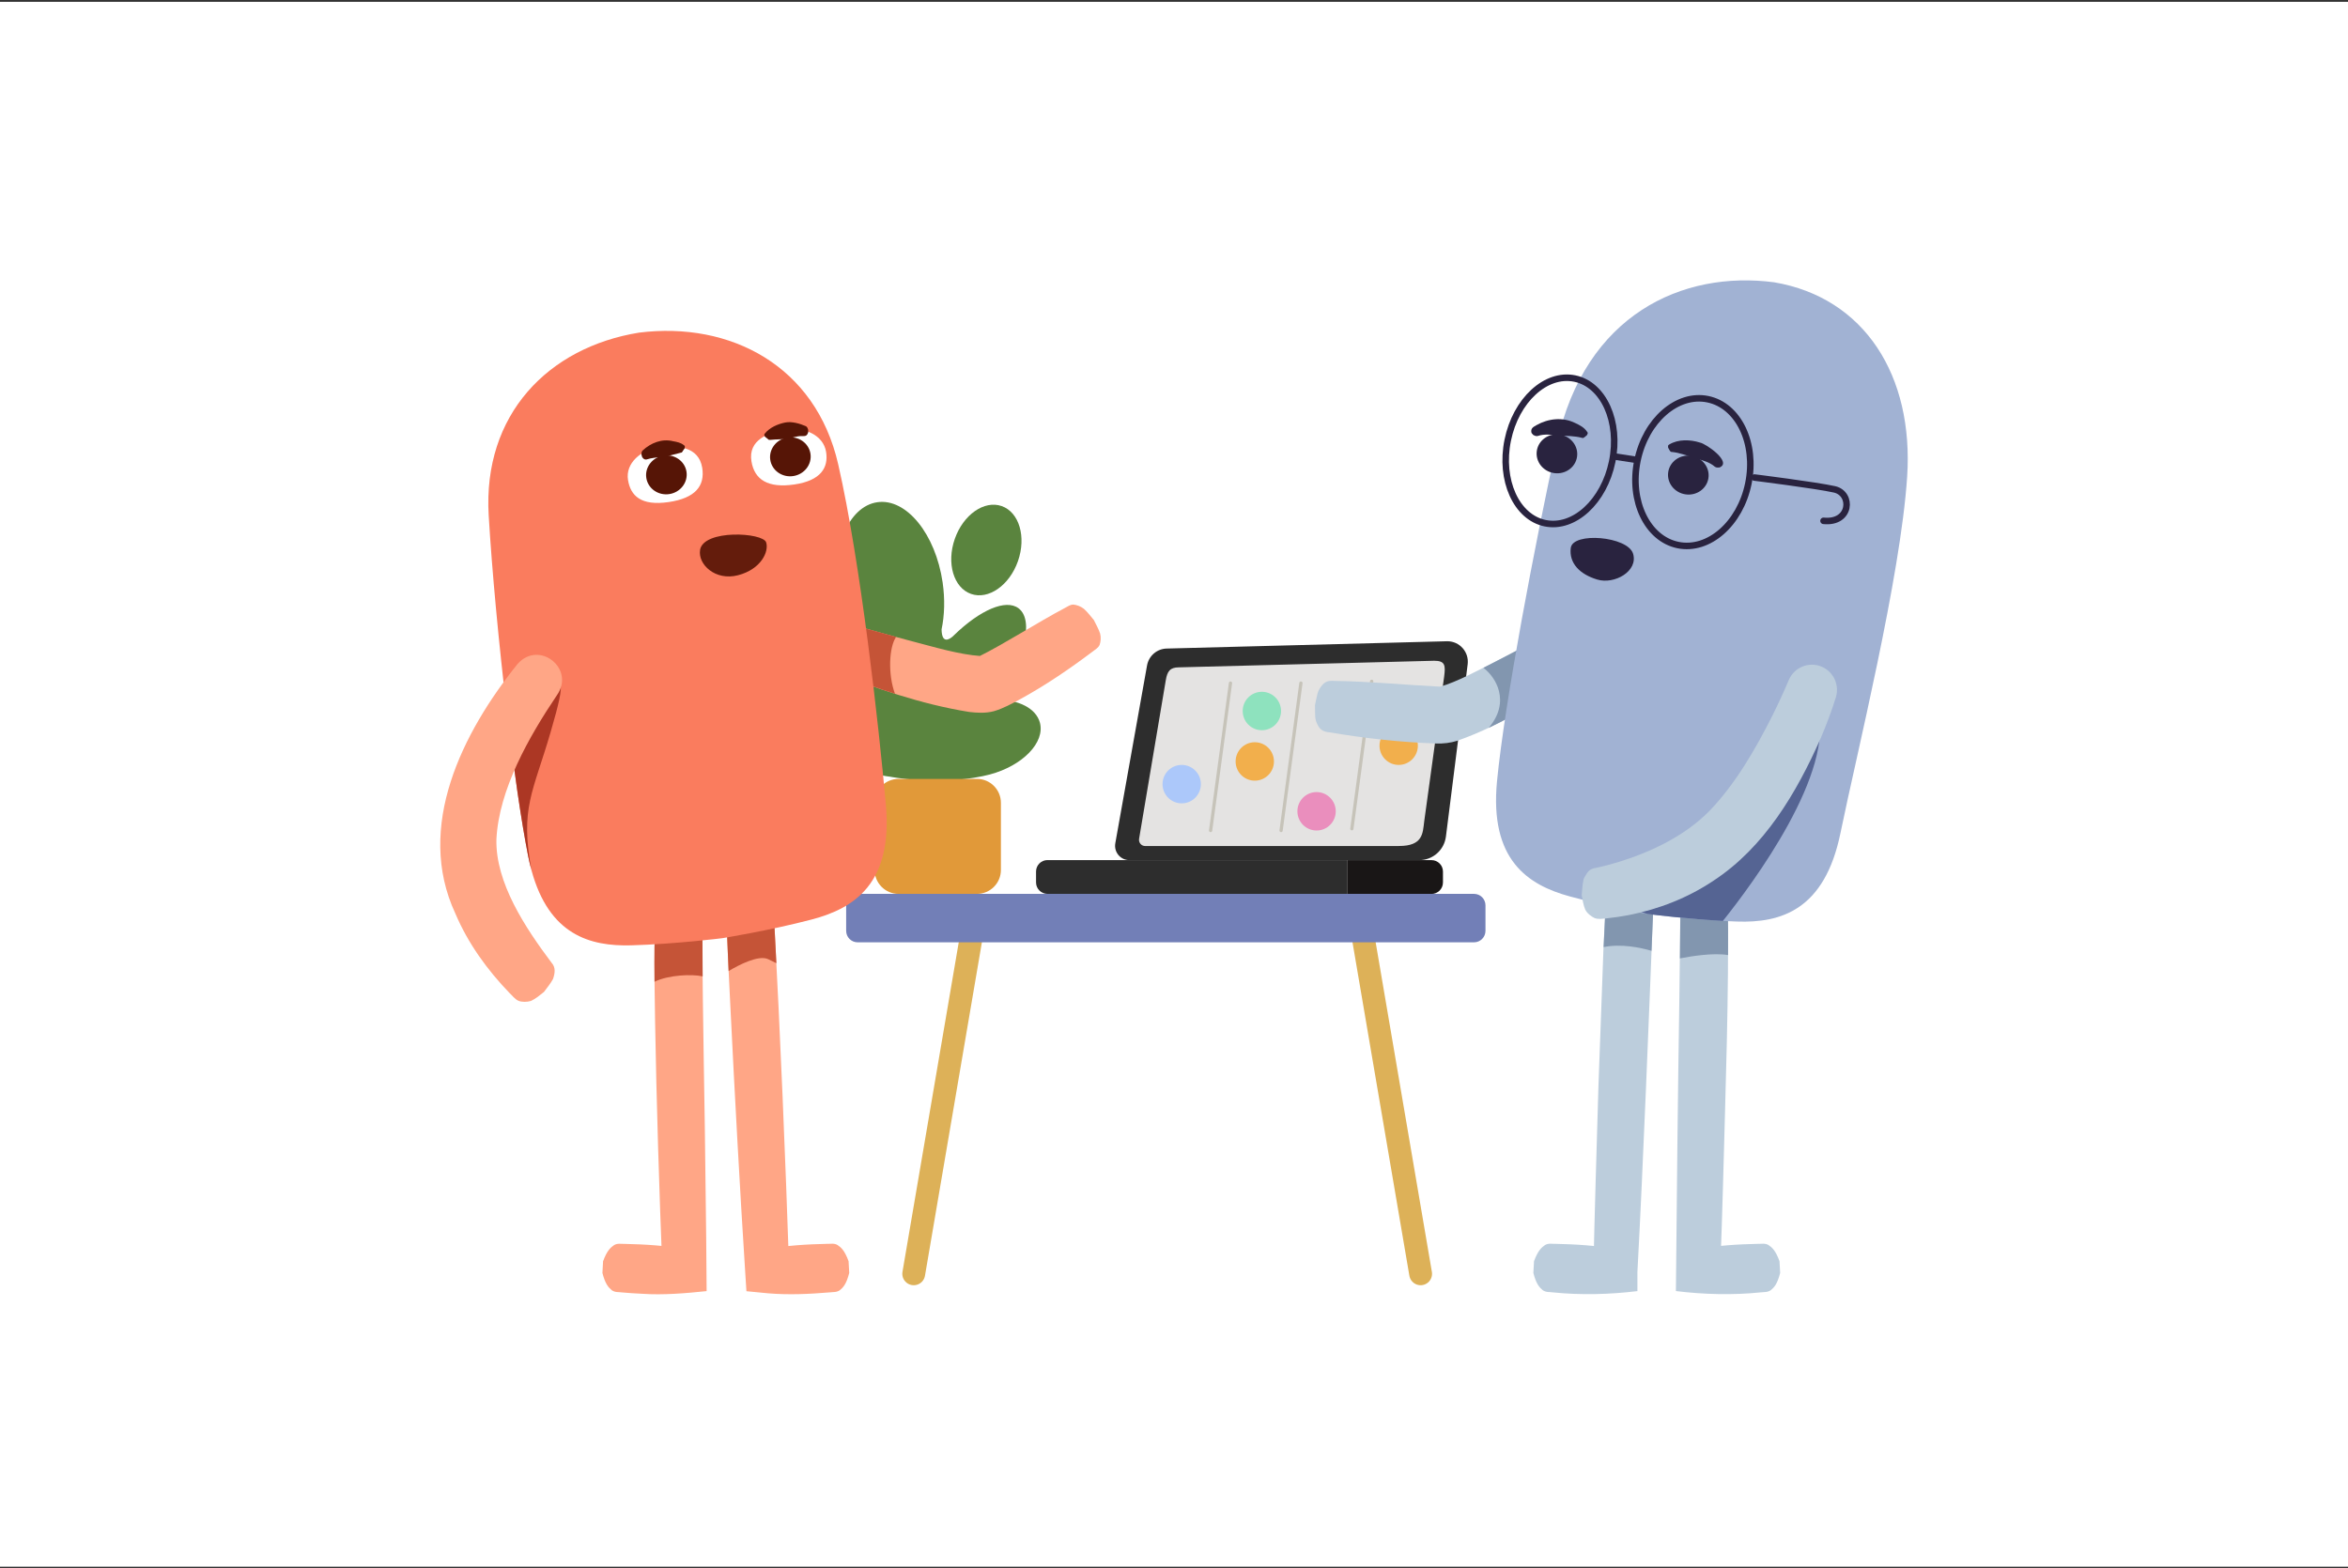 <svg width="720" height="481" viewBox="0 0 720 481" fill="none" xmlns="http://www.w3.org/2000/svg">
<rect x="0" y="0" width="720" height="481" fill="#333333" stroke="none"/>
<rect y="0.56" width="720" height="480" fill="white"/>
<g clip-path="url(#clip0_10866_48627)">
<path d="M321.206 263.831H413.031V274.183H321.206C319.266 274.183 317.696 272.609 317.696 270.665V267.333C317.696 265.389 319.266 263.816 321.206 263.816V263.831Z" fill="#2D2D2D"/>
<path d="M438.966 274.183H413.062V263.831H438.966C440.905 263.831 442.475 265.405 442.475 267.349V270.681C442.475 272.625 440.905 274.198 438.966 274.198V274.183Z" fill="#191616"/>
<path d="M435.21 263.831H346.309C343.585 263.831 341.522 261.363 342 258.663L351.727 204.158C352.25 201.134 354.851 198.928 357.914 198.928L443.814 196.691C447.6 196.691 450.525 200.008 450.048 203.772L443.383 256.611C442.86 260.73 439.366 263.831 435.226 263.831H435.21Z" fill="#2D2D2D"/>
<path d="M428.977 259.511H351.173C349.988 259.511 349.095 258.447 349.295 257.274L357.483 208.632C357.945 205.917 358.761 204.698 361.516 204.698L439.782 202.677C443.183 202.677 443.275 204.127 442.844 207.506L436.734 251.89C436.272 255.608 436.38 259.496 428.977 259.496V259.511Z" fill="#E4E3E2"/>
<path d="M303.536 237.558C302.936 237.713 302.336 237.852 301.751 237.975C301.689 238.006 301.628 238.021 301.551 238.021C301.52 238.037 301.474 238.037 301.443 238.052C287.067 241.091 272.923 238.237 272.923 238.237C269.29 237.867 265.242 236.463 261.364 234.026C252.498 228.472 248.019 219.663 251.328 214.34C253.406 211.008 258.055 209.835 263.426 210.792C261.225 203.125 259.301 195.087 257.916 188.731C257.901 188.7 257.901 188.669 257.901 188.623C257.47 186.694 257.116 184.936 256.808 183.378C254.638 168.475 260.102 155.346 269.013 154.05C277.909 152.739 286.883 163.769 289.053 178.657C289.792 183.81 289.638 188.746 288.73 193.05V193.081C288.822 197.617 291.131 196.105 292.147 195.226C292.424 194.979 292.608 194.778 292.608 194.778C300.458 187.173 308.431 183.609 312.356 186.602C317.188 190.274 314.126 202.523 305.599 214.556C312.325 214.618 317.696 217.241 318.882 221.668C320.498 227.731 313.633 234.843 303.536 237.558Z" fill="#5A843E"/>
<path d="M312.157 172.103C314.755 164.665 312.522 157.112 307.171 155.235C301.819 153.358 295.375 157.866 292.778 165.305C290.18 172.744 292.413 180.296 297.764 182.173C303.116 184.051 309.56 179.542 312.157 172.103Z" fill="#5A843E"/>
<path d="M298.457 283.671L280.188 390.721" stroke="#DDB158" stroke-width="7" stroke-linecap="round" stroke-linejoin="round"/>
<path d="M417.372 283.671L435.626 390.721" stroke="#DDB158" stroke-width="7" stroke-linecap="round" stroke-linejoin="round"/>
<path d="M299.596 238.916H275.524C271.477 238.916 268.197 242.204 268.197 246.259V266.84C268.197 270.895 271.477 274.183 275.524 274.183H299.596C303.642 274.183 306.922 270.895 306.922 266.84V246.259C306.922 242.204 303.642 238.916 299.596 238.916Z" fill="#E19939"/>
<path d="M452.002 274.183H262.98C261.042 274.183 259.471 275.758 259.471 277.7V285.522C259.471 287.465 261.042 289.039 262.98 289.039H452.002C453.941 289.039 455.512 287.465 455.512 285.522V277.7C455.512 275.758 453.941 274.183 452.002 274.183Z" fill="#727FB7"/>
<path d="M362.362 246.414C365.61 246.414 368.242 243.775 368.242 240.52C368.242 237.266 365.61 234.627 362.362 234.627C359.115 234.627 356.483 237.266 356.483 240.52C356.483 243.775 359.115 246.414 362.362 246.414Z" fill="#ACC8FA"/>
<path d="M386.943 223.982C390.19 223.982 392.822 221.344 392.822 218.089C392.822 214.834 390.19 212.196 386.943 212.196C383.695 212.196 381.063 214.834 381.063 218.089C381.063 221.344 383.695 223.982 386.943 223.982Z" fill="#8EE2BE"/>
<path d="M384.773 239.456C388.02 239.456 390.652 236.817 390.652 233.563C390.652 230.308 388.02 227.669 384.773 227.669C381.525 227.669 378.893 230.308 378.893 233.563C378.893 236.817 381.525 239.456 384.773 239.456Z" fill="#F2AF4C"/>
<path d="M403.719 254.744C406.967 254.744 409.599 252.106 409.599 248.851C409.599 245.596 406.967 242.958 403.719 242.958C400.472 242.958 397.84 245.596 397.84 248.851C397.84 252.106 400.472 254.744 403.719 254.744Z" fill="#EA8EBD"/>
<path d="M428.9 234.627C432.147 234.627 434.779 231.989 434.779 228.734C434.779 225.479 432.147 222.841 428.9 222.841C425.652 222.841 423.02 225.479 423.02 228.734C423.02 231.989 425.652 234.627 428.9 234.627Z" fill="#F2AF4C"/>
<path d="M377.323 209.527L371.228 254.744" stroke="#C6C3B9" stroke-linecap="round" stroke-linejoin="round"/>
<path d="M398.917 209.527L392.837 254.744" stroke="#C6C3B9" stroke-linecap="round" stroke-linejoin="round"/>
<path d="M420.619 208.987L414.54 254.204" stroke="#C6C3B9" stroke-linecap="round" stroke-linejoin="round"/>
<path d="M200.029 394.578C199.567 392.896 199.198 391.138 198.936 389.333C199.244 390.891 199.598 392.649 200.029 394.578Z" fill="#561506"/>
<path d="M215.389 287.759C215.42 311.085 216.159 340.69 216.359 364.14C216.528 374.692 216.605 385.46 216.682 396.028C210.387 396.691 203.245 397.293 196.966 396.846C194.872 396.753 192.779 396.614 190.701 396.429C189.655 396.275 188.608 396.475 187.592 395.75C186.592 394.902 185.591 393.868 184.729 390.459L184.93 386.864C186.161 383.547 187.254 382.637 188.331 381.897C189.408 381.28 190.44 381.588 191.486 381.542C197.766 381.681 204.046 382.035 210.218 383.223L203.138 390.135C202.153 365.466 201.291 337.821 200.875 313.121C200.783 307.259 200.598 296.29 200.69 290.49C200.69 289.41 200.752 288.098 200.783 286.91L215.389 287.774V287.759Z" fill="#FFA686"/>
<path d="M237.43 283.054C239.277 317.426 240.847 355.238 242.001 389.641L234.921 383.208C241.109 382.02 247.388 381.665 253.653 381.526C254.699 381.573 255.731 381.264 256.808 381.881C257.901 382.606 258.994 383.532 260.21 386.849L260.41 390.444C259.548 393.868 258.563 394.902 257.547 395.735C256.531 396.46 255.484 396.275 254.438 396.414C248.158 396.938 241.863 397.232 235.583 396.707L228.888 396.059L228.519 390.274C226.933 365.729 225.271 335.214 224.055 310.514C223.593 301.644 223.178 292.788 222.824 283.918L237.43 283.054Z" fill="#FFA686"/>
<path d="M215.405 287.774C215.405 291.523 215.436 295.442 215.466 299.484C212.234 298.759 205.077 299.005 200.706 301.134C200.675 297.154 200.66 293.236 200.706 290.49C200.706 289.41 200.767 288.098 200.798 286.91L215.405 287.774Z" fill="#C55437"/>
<path d="M238.077 295.442C237.307 295.056 236.461 294.64 235.537 294.208C232.582 292.835 226.564 295.982 223.424 297.849C223.209 293.205 223.008 288.561 222.824 283.918L237.43 283.054C237.646 287.142 237.861 291.276 238.077 295.442Z" fill="#C55437"/>
<path d="M335.397 190.135C336.043 191.431 336.89 192.943 337.336 194.3C337.675 195.596 337.521 196.799 337.197 197.787C336.766 198.759 335.935 199.144 335.243 199.715C327.947 205.207 320.498 210.298 312.417 214.695C310.324 215.806 307.6 217.333 304.814 218.135C302.243 218.845 299.458 218.644 297.21 218.382C282.204 215.96 268.705 211.131 254.668 205.778L259.625 191.168C265.658 192.804 273.892 195.195 279.833 196.738C286.56 198.481 294.086 200.78 300.75 201.227C300.997 201.227 300.72 201.212 300.52 201.273C300.427 201.273 300.32 201.304 300.227 201.335C308.2 197.37 318.066 190.968 326.639 186.432C327.439 186.046 328.101 185.445 329.148 185.445C330.164 185.553 331.303 185.923 332.365 186.741C333.427 187.682 334.489 189.055 335.412 190.166L335.397 190.135Z" fill="#FFA686"/>
<path d="M274.446 212.813C269.213 211.147 264.026 209.28 258.793 207.321L257.531 197.37L259.64 191.168C264.088 192.372 269.737 193.992 274.785 195.365C272.63 198.466 272.215 206.812 274.446 212.813Z" fill="#C55437"/>
<path d="M248.989 282.02C235.952 285.445 221.515 287.774 221.515 287.774C221.515 287.774 207.017 289.595 193.534 289.965C180.943 290.305 168.384 286.803 162.982 266.963V266.917C162.597 265.544 162.258 264.093 161.95 262.551C159.826 251.798 157.518 235.707 155.455 218.444C152.977 197.571 150.853 174.985 149.853 158.077C148.021 127.176 168.107 106.534 195.965 102.029C223.978 98.527 250.128 112.211 257.023 142.387C263.919 172.578 269.506 222.717 271.645 246.815C273.8 270.928 262.026 278.58 248.989 282.02Z" fill="#FA7C5E"/>
<path d="M201.783 137.296C207.709 136.432 214.266 136.972 215.328 143.467C216.236 149.098 213.142 152.816 205.031 154.004C196.566 155.238 193.364 152.076 192.579 147.231C191.733 142.017 196.627 138.037 201.783 137.281V137.296Z" fill="white"/>
<path d="M205.255 151.552C208.658 151.027 211.01 147.959 210.51 144.7C210.009 141.441 206.845 139.225 203.443 139.75C200.04 140.275 197.687 143.342 198.188 146.601C198.688 149.86 201.852 152.076 205.255 151.552Z" fill="#561506"/>
<path d="M196.704 139.471C196.689 138.515 196.889 138.422 197.043 138.191C199.567 135.861 202.969 134.473 206.401 135.337C207.54 135.537 208.771 135.769 209.71 136.556C209.833 136.71 210.141 136.617 209.956 137.497L209.479 138.191C209.048 138.931 209.095 138.746 208.956 138.808C207.124 139.24 205.324 139.811 203.477 140.15C201.553 140.304 200.014 140.382 198.167 140.952C197.813 140.921 197.489 141.014 196.935 140.243L196.704 139.471Z" fill="#561506"/>
<path d="M241.386 131.727C235.46 132.591 229.38 134.997 230.427 141.492C231.335 147.123 235.46 149.792 243.587 148.604C251.713 147.416 254.099 143.421 253.314 138.592C252.468 133.378 246.542 130.986 241.386 131.742V131.727Z" fill="white"/>
<path d="M243.269 146.022C246.671 145.497 249.024 142.43 248.524 139.171C248.023 135.912 244.859 133.695 241.456 134.22C238.054 134.745 235.701 137.813 236.202 141.072C236.702 144.331 239.866 146.547 243.269 146.022Z" fill="#561506"/>
<path d="M247.819 132.652C247.388 133.933 246.757 133.732 245.895 133.763C244.248 133.732 243.171 134.272 241.555 134.55C239.8 134.812 238.015 134.72 236.275 134.92H235.921C235.768 134.889 235.875 135.075 235.244 134.488L234.582 133.964C234.136 133.177 234.459 133.177 234.536 132.992C235.998 131.125 238.553 130.045 240.785 129.598C242.771 129.197 245.264 129.922 247.111 130.724C247.342 130.909 247.557 130.925 247.819 131.835V132.652Z" fill="#561506"/>
<path d="M214.682 168.675C213.927 173.041 219.299 178.286 226.348 176.435C233.398 174.584 235.845 169.184 234.937 166.361C233.967 163.322 215.774 162.288 214.666 168.675H214.682Z" fill="#641C0C"/>
<path d="M168.83 224.615C163.443 243.112 159.426 247.833 162.982 266.917C162.597 265.544 162.258 264.093 161.95 262.551C159.826 251.798 157.518 235.707 155.455 218.444L168.83 205.084C171.662 210.73 174.217 206.102 168.83 224.615Z" fill="#AC3724"/>
<path d="M166.799 304.266C165.213 305.531 164.336 306.287 162.843 307.012C161.627 307.398 159.965 307.398 158.964 306.966C157.933 306.55 157.01 305.269 156.209 304.559C149.406 297.494 143.542 289.41 139.648 280.246C127.212 253.587 141.849 224.599 158.734 203.634C165.336 196.213 176.495 205.13 170.785 213.229C162.166 226.034 152.962 242.217 152.223 257.475C151.915 270.774 161.119 284.627 169.169 295.349C170.431 296.738 170.2 298.512 169.569 300.317C168.753 301.767 168.03 302.631 166.814 304.251L166.799 304.266Z" fill="#FFA686"/>
<path d="M529.822 277.654C530.222 304.667 529.083 335.013 528.391 362.134C528.144 371.452 527.821 380.786 527.467 390.104L520.387 383.208C526.574 382.02 532.854 381.665 539.118 381.526C540.165 381.573 541.196 381.264 542.274 381.881C543.366 382.606 544.459 383.532 545.675 386.849L545.875 390.443C545.013 393.868 544.028 394.902 543.012 395.735C541.997 396.46 540.95 396.275 539.903 396.414C531.423 397.293 522.403 397.062 513.907 396.013C514.153 368.66 514.523 333.316 514.969 305.932C515.031 299.669 515.2 287.805 515.231 281.619C515.231 280.431 515.2 279.552 515.2 278.503L529.807 277.639L529.822 277.654Z" fill="#BCCDDC"/>
<path d="M507.027 276.96C505.719 309.789 503.856 357.83 502.102 390.197V396.028C493.621 397.062 484.648 397.293 476.167 396.414C475.121 396.26 474.074 396.46 473.058 395.735C472.058 394.886 471.057 393.853 470.195 390.443L470.395 386.849C471.627 383.532 472.72 382.622 473.797 381.881C474.874 381.264 475.906 381.573 476.952 381.526C483.232 381.665 489.512 382.02 495.684 383.208L488.604 389.718C488.927 373.304 489.681 349.638 490.158 332.977C490.481 323.751 491.359 299.391 491.713 290.428L492.405 276.127L507.012 276.991L507.027 276.96Z" fill="#BCCDDC"/>
<path d="M492.436 276.111L507.027 276.975C506.842 281.588 506.642 286.509 506.427 291.647C502.964 290.644 497.099 289.41 491.743 290.505V290.412L492.436 276.111Z" fill="#8296AF"/>
<path d="M529.899 292.958C525.404 292.171 518.463 293.328 515.138 293.976C515.2 289.379 515.246 284.781 515.261 281.634C515.277 280.431 515.231 279.567 515.231 278.518L529.837 277.654C529.914 282.653 529.929 287.774 529.899 292.958Z" fill="#8296AF"/>
<path d="M403.242 216.238C403.92 213.276 403.904 212.118 405.089 210.607C406.213 209.002 407.46 208.694 409.137 208.863C419.927 208.987 430.855 210.097 441.567 210.622C446.569 209.295 453.696 205.392 459.16 202.631C464.423 199.946 471.827 195.92 477.137 193.143L485.156 206.302C472.92 214.371 460.837 222.285 446.862 227.222C444.846 227.87 442.506 228.147 440.428 228.055C429.408 227.685 418.48 226.45 407.629 224.63C405.951 224.476 404.751 223.951 403.95 222.146C403.073 220.418 403.319 219.292 403.227 216.253L403.242 216.238Z" fill="#BCCDDC"/>
<path d="M476.983 193.236L473.335 204.374L469.41 216.346C465.209 218.845 460.93 221.175 456.497 223.257C459.898 219.292 460.483 215.343 459.652 212.011C458.898 208.941 456.928 206.395 454.881 204.837C456.374 204.066 457.821 203.31 459.175 202.631C464.393 199.977 471.688 196.013 476.983 193.236Z" fill="#8296AF"/>
<path d="M584.815 146.244C582.784 177.145 569.224 231.773 564.375 255.485C559.527 279.197 546.06 283.146 532.592 282.668C531.176 282.622 529.745 282.56 528.313 282.483C517.77 281.897 507.612 280.662 505.18 280.338C504.81 280.307 504.626 280.277 504.626 280.277C504.626 280.277 494.467 278.502 481.446 274.985C468.44 271.452 456.728 263.708 459.052 239.626C461.36 215.528 470.795 166.315 477.398 136.077C486.064 96.367 516.046 82.899 544.028 86.586C571.856 91.307 586.862 115.358 584.815 146.244Z" fill="#A1B2D3"/>
<path d="M494.368 141.585C496.871 129.331 491.731 117.926 482.887 116.111C474.042 114.297 464.844 122.759 462.341 135.013C459.838 147.266 464.979 158.671 473.823 160.486C482.667 162.301 491.866 153.838 494.368 141.585Z" stroke="#29233F" stroke-width="2" stroke-miterlimit="10"/>
<path d="M536.125 148.309C538.648 135.955 533.079 124.378 523.685 122.45C514.291 120.522 504.631 128.974 502.107 141.328C499.584 153.682 505.154 165.259 514.547 167.187C523.941 169.115 533.602 160.663 536.125 148.309Z" stroke="#29233F" stroke-width="2" stroke-miterlimit="10"/>
<path d="M494.006 139.857L501.794 141.06" stroke="#29233F" stroke-width="2" stroke-miterlimit="10"/>
<path d="M537.995 146.475C537.995 146.475 556.865 148.835 562.529 150.101C568.193 151.366 567.654 160.622 559.173 159.758" stroke="#29233F" stroke-width="2" stroke-linecap="round" stroke-linejoin="round"/>
<path d="M483.592 140.094C484.06 136.83 481.676 133.786 478.269 133.296C474.861 132.806 471.719 135.054 471.252 138.318C470.784 141.582 473.168 144.625 476.576 145.115C479.983 145.606 483.125 143.357 483.592 140.094Z" fill="#29233F"/>
<path d="M469.626 132.776C469.256 131.356 470.241 130.955 471.103 130.431C474.766 128.348 479.215 127.854 483.047 129.767C484.386 130.384 485.817 131.125 486.664 132.421C486.756 132.652 487.11 132.637 486.649 133.455L486.002 134.01C485.294 134.55 485.371 134.303 485.171 134.318C482.832 133.686 480.446 133.732 478.029 133.578C475.828 133.393 473.643 133.007 471.534 133.732C471.196 133.763 470.98 133.871 470.149 133.408L469.626 132.791V132.776Z" fill="#29233F"/>
<path d="M523.883 146.617C524.351 143.353 521.967 140.309 518.56 139.819C515.152 139.328 512.01 141.577 511.543 144.841C511.075 148.105 513.459 151.148 516.867 151.638C520.274 152.129 523.416 149.88 523.883 146.617Z" fill="#29233F"/>
<path d="M527.267 143.39C526.328 143.498 526.159 143.313 525.851 143.158C524.127 141.646 521.895 141.168 519.71 140.52C517.339 139.764 515.077 138.854 512.599 138.623C512.414 138.546 512.399 138.808 511.922 138.052L511.521 137.311C511.383 136.386 511.706 136.525 511.891 136.324C514.63 134.673 518.371 134.812 521.28 135.753C523.173 136.093 531.253 141.77 527.282 143.39H527.267Z" fill="#29233F"/>
<path d="M481.677 168.058C482.277 163.106 499.162 164.479 500.778 169.848C502.394 175.216 495.052 179.351 489.773 177.762C484.494 176.173 481.092 172.825 481.662 168.058H481.677Z" fill="#29233F"/>
<path d="M528.313 282.483C517.77 281.896 507.612 280.662 505.18 280.338L497.9 278.086C497.9 278.086 551.616 221.421 552.124 217.117C552.124 217.117 550.523 193.235 557.357 217.117C562.96 236.725 537.594 270.866 528.313 282.483Z" fill="#556493"/>
<path d="M485.017 274.553C485.156 273.134 485.233 271.406 485.525 270.033C485.633 269.339 485.879 269.138 486.125 268.644C486.541 267.935 486.941 267.364 487.372 266.994C488.234 266.299 489.173 266.284 490.081 266.053C491.928 265.651 493.759 265.173 495.576 264.618C506.073 261.486 516.6 256.472 524.219 248.712C532.146 240.474 538.256 229.891 543.443 219.601C545.213 216.052 547.029 212.134 548.538 208.555C550.215 204.636 554.74 202.831 558.65 204.513C562.282 206.071 564.083 210.144 562.975 213.846C561.59 218.305 560.081 222.254 558.296 226.466C550.923 243.128 541.073 259.882 525.45 270.125C517.57 275.417 508.643 278.888 499.423 280.693C497.146 281.125 494.837 281.464 492.528 281.711C491.358 281.788 490.219 282.066 488.973 281.603C488.049 281.202 486.587 280.091 486.094 278.981C485.54 277.7 485.263 275.941 485.017 274.553Z" fill="#BCCDDC"/>
</g>
<defs>
<clipPath id="clip0_10866_48627">
<rect width="450" height="311" fill="white" transform="translate(135 86)"/>
</clipPath>
</defs>
</svg>
